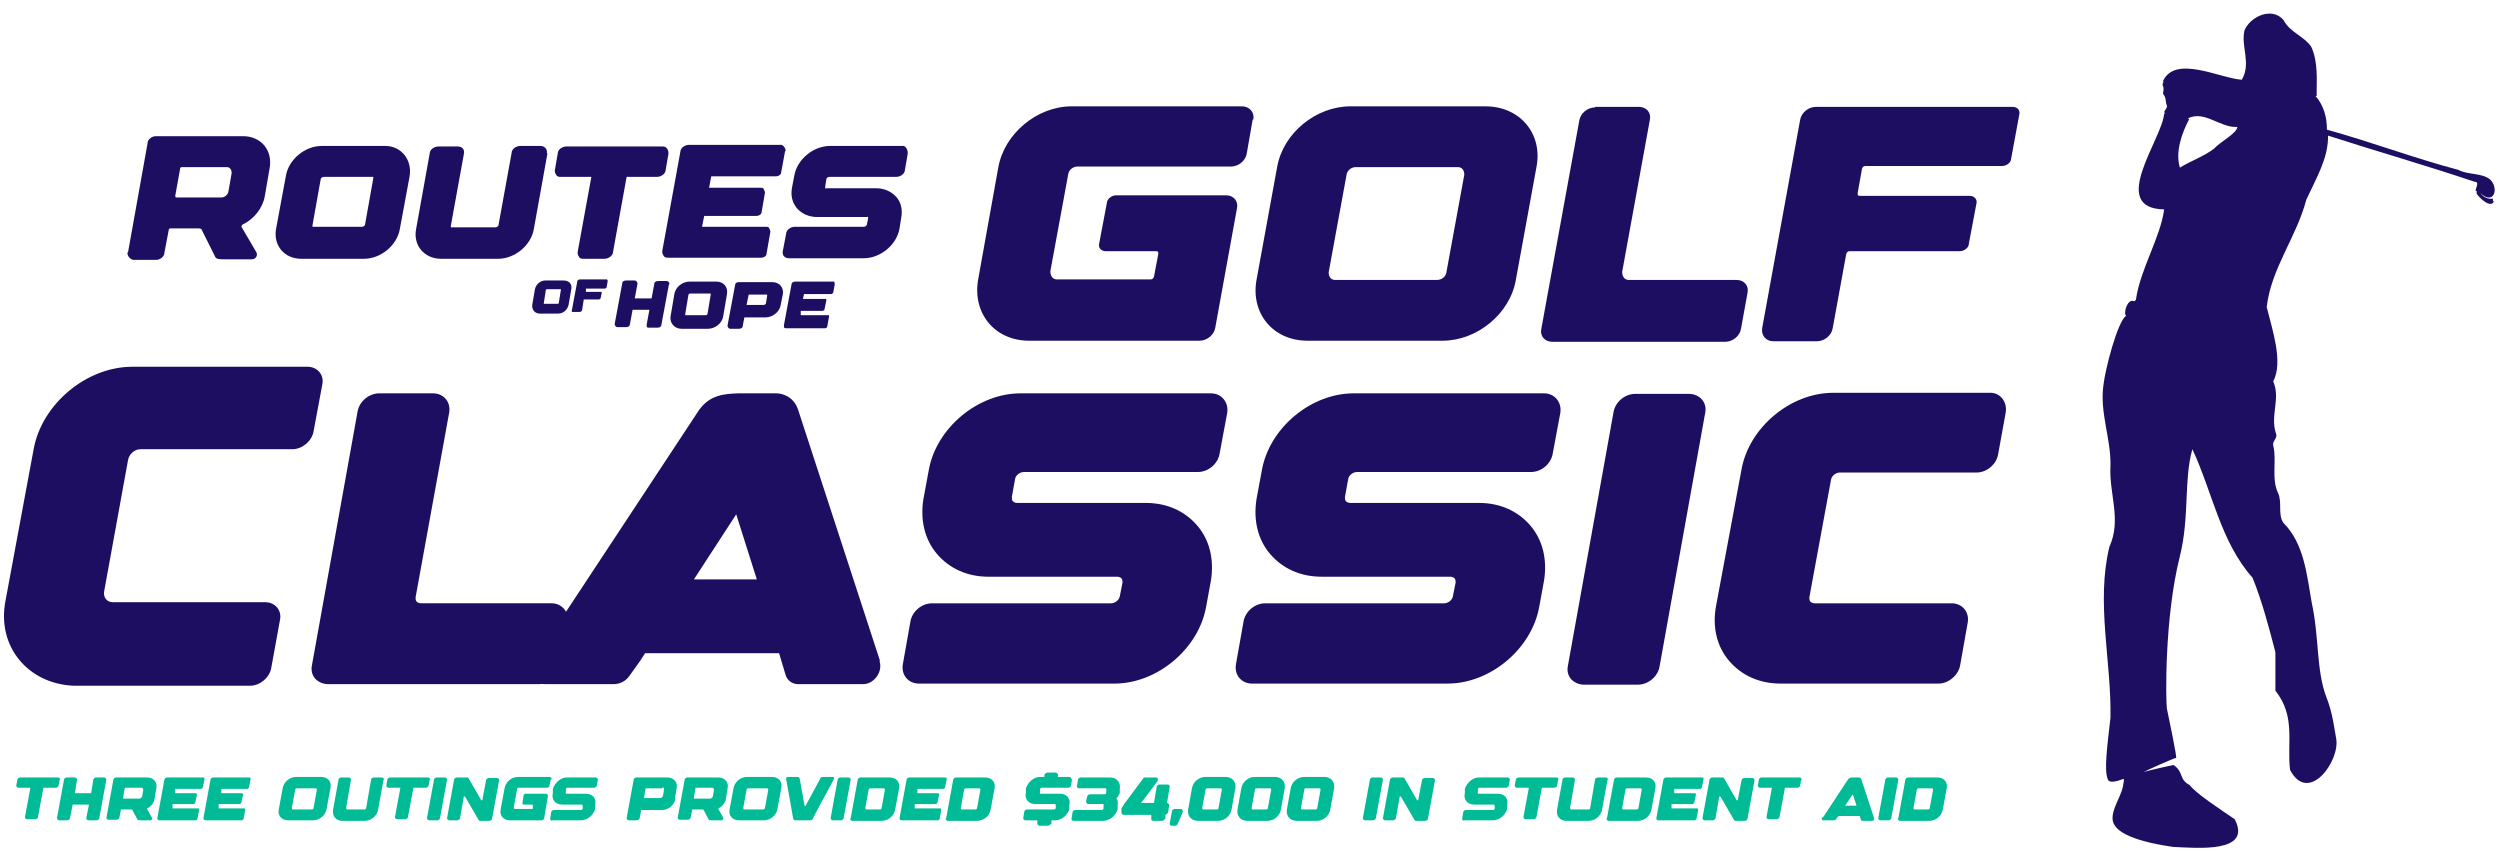 <?xml version="1.0" encoding="UTF-8"?>
<svg xmlns="http://www.w3.org/2000/svg" width="6.4in" height="2.2in" version="1.1" viewBox="0 0 460.8 158.4">
  <!-- Generator: Adobe Illustrator 28.7.5, SVG Export Plug-In . SVG Version: 1.2.0 Build 176)  -->
  <g>
    <g id="Layer_3">
      <g>
        <g>
          <path d="M1,110.8l5.2-28c1.5-8.3,9.7-15.2,18.2-15.2h32.3c1.8,0,3.1,1.5,2.7,3.3l-1.6,8.6c-.3,1.8-2.1,3.3-3.9,3.3h-28c-1.1,0-2.1.9-2.3,2l-4.4,24.2c-.2,1.1.5,2,1.6,2h28.1c1.8,0,3.1,1.5,2.7,3.3l-1.6,8.8c-.3,1.8-2.1,3.3-3.9,3.3H13.7c-8.5-.3-14.3-7.2-12.7-15.6h0Z" fill="#1e0e62"/>
          <path d="M104.7,114.8l-1.4,7.9c-.3,1.9-2.1,3.4-4,3.4h-38.8c-1,0-1.8-.4-2.4-1-.6-.7-.8-1.6-.6-2.5l8.4-46.7c.3-1.9,2.1-3.4,4-3.4h9.9c2,0,3.3,1.6,3,3.5l-6.2,34.1c0,.3,0,.6.2.8.2.2.5.3.8.3h24.1c1.9,0,3.3,1.7,2.9,3.6Z" fill="#1e0e62"/>
          <path d="M162.1,121.8c.7,2-1,4.3-3,4.3h-12c-1.1,0-2-.7-2.3-1.7l-1.2-4h-24.7l-.9,1.4-2,2.8c-.7,1-1.8,1.5-2.9,1.5h-12.6c-2.3,0-3.4-2.5-2-4.5l30.4-46.1c2-2.7,4.5-2.9,7.2-3h7c1.1,0,3.2.6,4,3l15.1,46.3h0ZM135.7,94.8l-7.8,12h11.6l-3.8-12Z" fill="#1e0e62"/>
          <path d="M226.2,76.1l-1.4,7.5c-.3,1.9-2.1,3.4-4,3.4h-32.1c-.7,0-1.5.6-1.6,1.3l-.6,3.3c0,.3,0,.6.2.8.2.2.5.3.8.3h23.7c3.9,0,7.2,1.5,9.5,4.2s3.1,6.3,2.5,10.1l-.9,4.9c-1.4,7.7-9,14.1-16.9,14.1h-36c-2,0-3.3-1.6-3-3.5l1.4-7.9c.3-1.9,2.1-3.4,4-3.4h33c.7,0,1.5-.6,1.6-1.3l.5-2.5c0-.3,0-.6-.2-.8-.2-.2-.5-.3-.8-.3h-23.7c-3.9,0-7.2-1.5-9.5-4.2s-3.1-6.3-2.5-10.1l1-5.4c1.4-7.7,9-14.1,16.9-14.1h35.1c2,0,3.3,1.7,3,3.6Z" fill="#1e0e62"/>
          <path d="M287.6,76.1l-1.4,7.5c-.3,1.9-2.1,3.4-4,3.4h-32.1c-.7,0-1.5.6-1.6,1.3l-.6,3.3c0,.3,0,.6.2.8s.5.3.8.3h23.7c3.9,0,7.2,1.5,9.5,4.2,2.3,2.7,3.1,6.3,2.5,10.1l-.9,4.9c-1.4,7.7-9,14.1-16.9,14.1h-36c-2,0-3.3-1.6-3-3.5l1.4-7.9c.3-1.9,2.1-3.4,4-3.4h33c.7,0,1.5-.6,1.6-1.3l.5-2.5c0-.3,0-.6-.2-.8s-.5-.3-.8-.3h-23.7c-3.9,0-7.2-1.5-9.5-4.2s-3.1-6.3-2.5-10.1l1-5.4c1.4-7.7,9-14.1,16.9-14.1h35.1c2,0,3.3,1.7,3,3.6Z" fill="#1e0e62"/>
          <path d="M314.3,76.1l-8.4,46.7c-.3,1.9-2.1,3.4-4,3.4h-9.9c-1,0-1.8-.4-2.4-1-.6-.7-.8-1.6-.6-2.5l8.4-46.7c.3-1.9,2.1-3.4,4-3.4h9.9c2,0,3.4,1.6,3,3.5Z" fill="#1e0e62"/>
          <path d="M369.7,76l-1.4,7.7c-.3,1.9-2.1,3.4-4,3.4h-25.2c-.7,0-1.5.6-1.6,1.3l-4,21.7c0,.3,0,.6.2.8.2.2.5.3.8.3h25.2c2,0,3.3,1.6,3,3.5l-1.4,7.9c-.3,1.8-2.1,3.4-4,3.4h-29.1c-3.9,0-7.2-1.5-9.5-4.2-2.3-2.7-3.1-6.3-2.4-10.1l4.7-25.2c1.4-7.7,9-14.1,16.9-14.1h29c1.8,0,3.1,1.7,2.8,3.6h0Z" fill="#1e0e62"/>
        </g>
        <g>
          <g>
            <path d="M23.6,46.5l3.6-20.1c0-.7.8-1.3,1.5-1.3h16.1c3.3,0,5.5,2.6,4.9,5.9l-.9,5.2c-.4,2.2-2,4.2-4.1,5.2,0,0-.2.2-.2.4l2.7,4.6c.4.6,0,1.4-.8,1.4h-4.5c-1.6,0-2.1,0-2.3-.6l-2.4-4.8c0-.2-.3-.3-.6-.3h-5.2c0,0-.3,0-.3.3l-.8,4.2c0,.7-.8,1.3-1.5,1.3h-4.3c-.6-.2-1.1-.8-1-1.4h0ZM32.3,36.1s0,.3.2.3h8.3c.6,0,1.2-.5,1.3-1.1l.6-3.4c0-.6-.3-1.1-.9-1.1h-8.3s-.3,0-.3.3c0,0-.9,5-.9,5Z" fill="#1e0e62"/>
            <path d="M75.5,32.5l-1.8,9.7c-.5,3-3.5,5.5-6.6,5.5h-11.6c-3.1,0-5.2-2.5-4.6-5.6l1.8-9.7c.5-3,3.5-5.5,6.6-5.5h11.7c3,0,5,2.6,4.5,5.6ZM57.6,41.8h9.1c.3,0,.6-.2.6-.5l1.5-8.4v-.3c0,0-.2,0-.3,0h-8.8c-.3,0-.6.2-.6.5l-1.5,8.4s0,.3,0,.3h0Z" fill="#1e0e62"/>
            <path d="M100.9,28.3l-2.5,13.9c-.5,3-3.5,5.5-6.6,5.5h-10.5c-3.1,0-5.2-2.5-4.6-5.5l2.5-13.9c0-.7.8-1.3,1.6-1.3h3.6c.8,0,1.3.6,1.1,1.4l-2.4,13.2v.3c0,0,.2,0,.3,0h7.9c.3,0,.6-.2.6-.5l2.4-13.2c0-.7.8-1.3,1.6-1.3h3.7c.8,0,1.3.6,1.2,1.3h0Z" fill="#1e0e62"/>
            <path d="M123.2,28.4l-.5,2.9c0,.7-.8,1.3-1.6,1.3h-5.6c0,0-2.5,13.8-2.5,13.8,0,.7-.8,1.3-1.6,1.3h-3.8c-.4,0-.7,0-.9-.4-.2-.3-.3-.6-.2-1l2.5-13.7h-5.6c-.4,0-.7,0-.9-.4-.2-.3-.3-.6-.2-1l.5-2.9c0-.7.8-1.3,1.6-1.3h17.8c.6,0,1.1.6,1,1.4h0Z" fill="#1e0e62"/>
            <path d="M144.7,27.9l-.7,3.8c0,.5-.5.8-1,.8h-11.9s0,0,0,0l-.4,2.1h9.5c.2,0,.5,0,.6.3s.2.4.2.6l-.6,3.5c0,.5-.5.8-1,.8h-9.6l-.4,2h11.8c.2,0,.5,0,.6.3s.2.4.2.6l-.7,4c0,.5-.5.8-1,.8h-17.1c-.4,0-.7,0-.9-.4-.2-.3-.3-.6-.2-1l3.3-18.1c0-.7.8-1.3,1.6-1.3h17.1c.4.2.7.6.7,1.1h0Z" fill="#1e0e62"/>
            <path d="M167.3,28.4l-.5,2.9c0,.7-.8,1.3-1.6,1.3h-12.3c-.3,0-.6.2-.6.5l-.2,1.3s0,.2,0,.3.2,0,.3,0h9.1c1.5,0,2.8.6,3.7,1.6s1.2,2.4.9,3.9l-.3,1.9c-.5,3-3.5,5.5-6.6,5.5h-13.8c-.8,0-1.3-.6-1.1-1.4l.6-3.1c0-.7.8-1.3,1.6-1.3h12.7c.3,0,.6-.2.6-.5l.2-1s0-.2,0-.3-.2,0-.3,0h-9.1c-1.5,0-2.8-.6-3.7-1.6-.9-1.1-1.2-2.4-.9-3.9l.4-2.1c.5-3,3.5-5.5,6.6-5.5h13.5c.4,0,.9.7.8,1.5h0Z" fill="#1e0e62"/>
          </g>
          <g>
            <g>
              <path d="M105.3,53.3l-.5,2.9c-.2.9-1,1.6-1.9,1.6h-3.4c-.9,0-1.5-.7-1.4-1.6l.5-2.9c.2-.9,1-1.6,1.9-1.6h3.4c1,0,1.6.7,1.4,1.6ZM100.1,56h2.7s.2,0,.2-.2l.4-2.5h-2.6s-.2,0-.2.2l-.4,2.6h0Z" fill="#1e0e62"/>
              <path d="M112,51.7v.2l-.2,1.1s-.2.2-.3.2h-3.5v.6h2.9v.2l-.2,1s-.2.2-.3.2h-2.8l-.3,1.9c0,.2-.2.4-.5.4h-1.4v-.3h0l1-5.3c0-.2.2-.4.5-.4h5c0,.2.2.2.2.2h0Z" fill="#1e0e62"/>
            </g>
            <g>
              <path d="M123.3,52.4l-1.4,7.5c0,.3-.3.5-.7.5h-1.6c-.2,0-.3,0-.4-.2v-.4l.5-2.7h-3.1l-.5,2.7c0,.3-.3.5-.7.5h-1.6c-.3,0-.5-.3-.5-.6l1.4-7.5c0-.3.3-.5.7-.5h1.6c.3,0,.5.3.5.6l-.5,2.7h3.1l.5-2.7c0-.3.3-.5.7-.5h1.6c.3,0,.5.3.5.6h0Z" fill="#1e0e62"/>
              <path d="M134,54.2l-.7,4.1c-.2,1.3-1.5,2.3-2.8,2.3h-4.9c-1.3,0-2.2-1.1-2-2.3l.7-4.1c.2-1.3,1.5-2.3,2.8-2.3h4.9c1.4,0,2.2,1,2,2.3ZM126.4,58.1h3.7c0,0,.2,0,.3-.2l.6-3.6h0v-.2h-3.8c0,0-.2,0-.3.2l-.6,3.6h0v.2Z" fill="#1e0e62"/>
              <path d="M144.3,54.2l-.4,2c-.2,1.3-1.5,2.3-2.8,2.3h-3.9l-.3,1.6c0,.3-.3.5-.7.5h-1.6c-.3,0-.5-.3-.5-.6l1.4-7.5c0-.3.3-.5.7-.5h6.1c1.4,0,2.2,1,2,2.3ZM141.4,54.3h-3.4l-.4,1.9h3.2c.2,0,.4-.2.4-.4l.2-1.3c0,0,0,0,0,0h0Z" fill="#1e0e62"/>
              <path d="M153.9,52.2l-.3,1.6c0,.2-.2.4-.4.4h-5l-.2.9h4.3c0,0,0,.2,0,.3l-.3,1.5c0,.2-.2.4-.4.4h-4v.8c0,0,4.9,0,4.9,0h.3c0,0,0,.2,0,.3l-.3,1.7c0,.2-.2.4-.4.4h-7.2c-.2,0-.3,0-.4-.2,0,0,0-.3,0-.4l1.4-7.5c0-.3.3-.5.7-.5h7.2c0-.2,0,0,0,.2v.2Z" fill="#1e0e62"/>
            </g>
          </g>
        </g>
        <g>
          <path d="M230.9,22l-1.1,6.3c-.2,1.3-1.5,2.4-2.9,2.4h-28.3c-.8,0-1.6.6-1.7,1.4l-3.3,17.9c0,.8.4,1.5,1.2,1.5h17.3c.3,0,.5-.2.6-.5l.8-4.2c0-.3,0-.5-.4-.5h-9.3c-.8,0-1.4-.6-1.2-1.4l1.4-7.4c0-.8.9-1.5,1.7-1.5h20.3c1.4,0,2.3,1.1,2,2.4l-4,22c-.2,1.3-1.5,2.4-2.9,2.4h-31.4c-6.4,0-10.5-5.1-9.4-11.3l3.7-20.6c1.1-6.3,7.2-11.3,13.5-11.3h31.4c1.5,0,2.4,1.2,2.1,2.5h0Z" fill="#1e0e62"/>
          <path d="M283.2,30.8l-3.8,20.8c-1.1,6.3-7.2,11.2-13.5,11.2h-24.9c-6.4,0-10.5-5.1-9.4-11.2l3.8-20.8c1.1-6.3,7.2-11.2,13.5-11.2h24.9c6.4,0,10.6,5.1,9.4,11.2ZM269.9,32.2c0-.8-.4-1.4-1.2-1.4h-18.8c-.8,0-1.6.6-1.7,1.4l-3.3,18c0,.8.4,1.4,1.2,1.4h18.8c.8,0,1.6-.6,1.7-1.4,0,0,3.3-18,3.3-18Z" fill="#1e0e62"/>
          <path d="M294,19.7h8.1c1.4,0,2.3,1.1,2,2.4l-5.1,28c0,.8.4,1.5,1.2,1.5h19.9c1.4,0,2.3,1.1,2,2.4l-1.2,6.6c-.2,1.3-1.5,2.4-2.9,2.4h-31.9c-1.4,0-2.3-1.1-2-2.4l7-38.4c.2-1.3,1.5-2.4,2.9-2.4Z" fill="#1e0e62"/>
          <path d="M324.8,60.5l7-38.4c.2-1.3,1.5-2.4,2.9-2.4h36.3c.8,0,1.4.6,1.2,1.4l-1.5,8.1c0,.8-.9,1.4-1.7,1.4h-25.2c-.3,0-.5.2-.6.5l-.8,4.5c0,.3,0,.5.4.5h20.3c.8,0,1.4.7,1.2,1.4l-1.4,7.4c0,.8-.9,1.4-1.7,1.4h-20.3c-.3,0-.5.2-.6.5l-2.5,13.7c-.2,1.3-1.5,2.4-2.9,2.4h-8.1c-1.3,0-2.2-1.1-2-2.4Z" fill="#1e0e62"/>
        </g>
      </g>
      <g>
        <path d="M11,143.7l-.2,1.1c0,.2-.3.4-.5.4h-2.2s0,0-.1,0l-1,5.4c0,.2-.3.4-.5.4h-1.5c-.2,0-.4-.2-.4-.4l1-5.4s0,0,0,0h-2.2c-.2,0-.4-.2-.4-.4l.2-1.1c0-.2.3-.4.5-.4h7c.2,0,.4.2.4.4Z" fill="#00bb95"/>
        <path d="M19.6,143.7l-1.3,7.1c0,.2-.3.4-.5.4h-1.5c-.2,0-.4-.2-.4-.4l.5-2.5s0,0,0,0h-2.9s0,0-.1,0l-.5,2.5c0,.2-.3.4-.5.4h-1.5c-.2,0-.4-.2-.4-.4l1.3-7.1c0-.2.3-.4.5-.4h1.5c.2,0,.4.2.4.4l-.4,2.5s0,0,0,0h2.9s0,0,.1,0l.4-2.5c0-.2.3-.4.5-.4h1.5c.2,0,.4.2.4.4Z" fill="#00bb95"/>
        <path d="M19.6,150.8l1.3-7.1c0-.2.3-.4.5-.4h5.7c1.2,0,2,.9,1.7,2.1l-.3,1.8c-.1.8-.7,1.5-1.4,1.8,0,0,0,0,0,.1l.9,1.6c.1.2,0,.5-.3.5-.8,0-1.3,0-1.6,0-.5,0-.7,0-.8-.2l-.9-1.7c0,0-.1-.1-.2-.1h-1.8s0,0-.1,0l-.3,1.5c0,.2-.3.4-.5.4h-1.5c-.2,0-.4-.2-.4-.4ZM22.7,147.2s0,0,0,0h3c.2,0,.4-.2.5-.4l.2-1.2c0-.2-.1-.4-.3-.4h-3c0,0,0,0-.1,0l-.3,1.8Z" fill="#00bb95"/>
        <path d="M29,150.8l1.3-7.1c0-.2.3-.4.5-.4h6.7c.1,0,.2.1.2.3l-.3,1.5c0,.1-.2.3-.3.3h-4.7s0,0-.1,0v.8c-.2,0-.1,0,0,0h3.8c.1,0,.2.1.2.3l-.3,1.4c0,.1-.2.3-.3.3h-3.8s0,0-.1,0v.8c-.1,0-.1,0,0,0h4.7c.1,0,.2.1.2.3l-.3,1.6c0,.1-.2.3-.3.3h-6.7c-.3,0-.4-.2-.4-.4Z" fill="#00bb95"/>
        <path d="M37.5,150.8l1.3-7.1c0-.2.3-.4.5-.4h6.7c.1,0,.2.1.2.3l-.3,1.5c0,.1-.2.3-.3.3h-4.7s0,0-.1,0v.8c-.2,0-.1,0,0,0h3.8c.1,0,.2.1.2.3l-.3,1.4c0,.1-.2.3-.3.3h-3.8s0,0-.1,0v.8c-.1,0-.1,0,0,0h4.7c.1,0,.2.1.2.3l-.3,1.6c0,.1-.2.3-.3.3h-6.7c-.3,0-.4-.2-.4-.4Z" fill="#00bb95"/>
        <path d="M60.9,145.3l-.7,3.8c-.2,1.2-1.3,2.1-2.5,2.1h-4.6c-1.2,0-2-.9-1.7-2.1l.7-3.8c.2-1.2,1.3-2.1,2.5-2.1h4.6c1.2,0,2,.9,1.7,2.1ZM58.4,145.6c0-.1,0-.3-.2-.3h-3.5c-.1,0-.3.1-.3.3l-.6,3.3c0,.1,0,.3.2.3h3.5c.1,0,.3-.1.3-.3l.6-3.3Z" fill="#00bb95"/>
        <path d="M70.7,143.7l-1,5.5c-.2,1.2-1.3,2.1-2.5,2.1h-.2s0,0,0,0h-3.9c-1.2,0-1.9-.9-1.7-2.1l1-5.5c0-.2.3-.4.5-.4h1.4c.2,0,.4.2.4.4l-.9,5.2c0,.1,0,.3.2.3h3.2c.1,0,.3-.1.3-.3l.9-5.2c0-.2.3-.4.5-.4h1.5c.2,0,.4.2.4.4Z" fill="#00bb95"/>
        <path d="M79.2,143.7l-.2,1.1c0,.2-.3.4-.5.4h-2.2s0,0-.1,0l-1,5.4c0,.2-.3.4-.5.4h-1.5c-.2,0-.4-.2-.4-.4l1-5.4s0,0,0,0h-2.2c-.2,0-.4-.2-.4-.4l.2-1.1c0-.2.3-.4.5-.4h7c.2,0,.4.2.4.4Z" fill="#00bb95"/>
        <path d="M82,143.3c.2,0,.4.2.4.4l-1.3,7.1c0,.2-.3.4-.5.4h-1.5c-.2,0-.4-.2-.4-.4l1.3-7.1c0-.2.3-.4.5-.4h1.5Z" fill="#00bb95"/>
        <path d="M85.5,146.8l-.7,4c0,.2-.3.4-.5.4h-1.5c-.2,0-.4-.2-.4-.4l1.3-7.1c0-.2.3-.4.5-.4h1.9c.1,0,.2,0,.3.2l2.3,4c0,0,.2,0,.2,0l.7-3.7c0-.2.3-.4.5-.4h1.5c.2,0,.4.2.4.4l-1.3,7.1c0,.2-.3.4-.5.4h-1.7c-.1,0-.2,0-.3-.2l-2.5-4.3c0,0-.2,0-.2,0Z" fill="#00bb95"/>
        <path d="M101.5,143.7l-.2,1.1c0,.2-.3.4-.5.4h-5.2c-.1,0-.3.1-.3.3l-.6,3.3c0,.1,0,.3.2.3h3.2s0,0,.1,0v-.8c.1,0,.1,0,0,0h-1.7c-.1,0-.2-.1-.2-.3l.2-1.4c0-.1.2-.3.3-.3h3.8c.2,0,.4.2.4.4l-.7,4.1c0,.2-.3.4-.5.4h-5.8c-1.2,0-2-.9-1.7-2.1l.7-3.8c.2-1.2,1.3-2.1,2.5-2.1h5.8c.2,0,.4.2.4.4Z" fill="#00bb95"/>
        <path d="M101.8,151.3c-.2,0-.4-.2-.4-.4l.2-1.2c0-.2.3-.4.5-.4h5c.1,0,.3-.1.3-.3v-.4c0-.1,0-.3-.2-.3h-3.6c-1.2,0-2-.9-1.7-2.1v-.8c.4-1.2,1.5-2.1,2.6-2.1h5.3c.2,0,.4.2.4.4l-.2,1.1c0,.2-.3.4-.5.4h-4.9c-.1,0-.3.1-.3.3v.5c-.1.1,0,.3.1.3h3.6c1.2,0,2,.9,1.7,2.1v.7c-.3,1.2-1.5,2.1-2.6,2.1h-.2s-5.2,0-5.2,0Z" fill="#00bb95"/>
        <path d="M124.5,147.2c-.2,1.2-1.3,2.1-2.5,2.1h-3.7s0,0-.1,0l-.3,1.5c0,.2-.3.4-.5.4h-1.5c-.2,0-.4-.2-.4-.4l1.3-7.1c0-.2.3-.4.5-.4h5.7c1.2,0,2,.9,1.7,2.1l-.3,1.8ZM122.1,145.3h-3s0,0-.1,0l-.3,1.8s0,0,0,0h3c.2,0,.4-.2.5-.4l.2-1.2c0-.2-.1-.4-.3-.4Z" fill="#00bb95"/>
        <path d="M124.9,150.8l1.3-7.1c0-.2.3-.4.5-.4h5.7c1.2,0,2,.9,1.7,2.1l-.3,1.8c-.1.8-.7,1.5-1.4,1.8,0,0,0,0,0,.1l.9,1.6c.1.2,0,.5-.3.5-.8,0-1.3,0-1.6,0-.5,0-.7,0-.8-.2l-.9-1.7c0,0-.1-.1-.2-.1h-1.8s0,0-.1,0l-.3,1.5c0,.2-.3.4-.5.4h-1.5c-.2,0-.4-.2-.4-.4ZM127.9,147.2s0,0,0,0h3c.2,0,.4-.2.5-.4l.2-1.2c0-.2-.1-.4-.3-.4h-3s0,0-.1,0l-.3,1.8Z" fill="#00bb95"/>
        <path d="M144,145.3l-.7,3.8c-.2,1.2-1.3,2.1-2.5,2.1h-4.6c-1.2,0-2-.9-1.7-2.1l.7-3.8c.2-1.2,1.3-2.1,2.5-2.1h4.6c1.2,0,2,.9,1.7,2.1ZM141.6,145.6c0-.1,0-.3-.2-.3h-3.5c-.1,0-.3.1-.3.3l-.6,3.3c0,.1,0,.3.2.3h3.5c.1,0,.3-.1.3-.3l.6-3.3Z" fill="#00bb95"/>
        <path d="M153.7,143.6c-2.1,4-1.6,2.9-3.9,7.3,0,.2-.3.3-.5.3h-2.7c-.2,0-.3-.1-.4-.3-.8-4.6-.6-3.4-1.3-7.3,0-.2.1-.4.3-.4h1.8c.2,0,.3.1.4.3l.9,5c0,.1.2.1.2,0l2.7-5c0-.2.3-.3.5-.3h1.8c.2,0,.3.2.2.4Z" fill="#00bb95"/>
        <path d="M156.4,143.3c.2,0,.4.2.4.4l-1.3,7.1c0,.2-.3.4-.5.4h-1.5c-.2,0-.4-.2-.4-.4l1.3-7.1c0-.2.3-.4.5-.4h1.5Z" fill="#00bb95"/>
        <path d="M156.8,150.8l1.3-7.1c0-.2.3-.4.5-.4h5.4c1.2,0,2,.9,1.7,2.1l-.7,3.8c-.2,1.2-1.3,2.1-2.5,2.1h-5.4c-.2,0-.4-.2-.4-.4ZM159.5,148.9c0,.1,0,.3.2.3h2.5c.1,0,.3-.1.3-.3l.6-3.3c0-.1,0-.3-.2-.3h-2.5c-.1,0-.3.1-.3.3l-.6,3.3Z" fill="#00bb95"/>
        <path d="M165.8,150.8l1.3-7.1c0-.2.3-.4.5-.4h6.7c.1,0,.2.1.2.3l-.3,1.5c0,.1-.2.3-.3.3h-4.7s0,0-.1,0v.8c-.2,0-.1,0,0,0h3.8c.1,0,.2.1.2.3l-.3,1.4c0,.1-.2.3-.3.3h-3.8s0,0-.1,0v.8c-.1,0-.1,0,0,0h4.7c.1,0,.2.1.2.3l-.3,1.6c0,.1-.2.3-.3.3h-6.7c-.3,0-.4-.2-.4-.4Z" fill="#00bb95"/>
        <path d="M174.4,150.8l1.3-7.1c0-.2.3-.4.5-.4h5.4c1.2,0,2,.9,1.7,2.1l-.7,3.8c-.2,1.2-1.3,2.1-2.5,2.1h-5.4c-.2,0-.4-.2-.4-.4ZM177.1,148.9c0,.1,0,.3.2.3h2.5c.1,0,.3-.1.3-.3l.6-3.3c0-.1,0-.3-.2-.3h-2.5c-.1,0-.3.1-.3.3l-.6,3.3Z" fill="#00bb95"/>
        <path d="M197.6,143.7l-.2,1.1c0,.2-.3.4-.5.4h-4.9c-.1,0-.3.1-.3.3v.5c-.1.1,0,.3.1.3h3.6c1.2,0,2,.9,1.7,2.1v.7c-.3,1.2-1.5,2.1-2.6,2.1h-.2s-.5,0-.5,0v.6c-.2.2-.4.4-.7.4h-1.5c-.2,0-.4-.2-.4-.4v-.6c.1,0-2.2,0-2.2,0-.2,0-.4-.2-.4-.4l.2-1.2c0-.2.3-.4.5-.4h5c.1,0,.3-.1.3-.3v-.4c0-.1,0-.3-.2-.3h-3.6c-1.2,0-2-.9-1.7-2.1v-.8c.4-1.2,1.5-2.1,2.6-2.1h.8v-.4c.1-.2.4-.4.6-.4h1.5c.2,0,.4.2.4.4v.4c0,0,2.1,0,2.1,0,.2,0,.4.2.4.4Z" fill="#00bb95"/>
        <path d="M205.9,147.3c.1.3.2.7.1,1.1v.8c-.4,1.2-1.5,2.1-2.7,2.1h-5.4c-.3,0-.4-.2-.4-.4l.2-1.2c0-.2.3-.4.5-.4h4.9c.1,0,.3-.1.3-.3v-.5c.1-.1,0-.3-.1-.3h-2.7c-.2,0-.4-.2-.4-.4,0-.3.1-.7.2-1,0-.2.3-.4.5-.4h2.7c.1,0,.3-.1.3-.3v-.5c.1-.1,0-.3-.1-.3h-4.9c-.3,0-.4-.2-.4-.4l.2-1.2c0-.2.3-.4.5-.4h5.4c1.2,0,2,.9,1.8,2.1v.8c-.2.4-.4.8-.7,1.1Z" fill="#00bb95"/>
        <path d="M215.5,148.5l-.2,1.2c0,.2-.3.4-.5.5v.7c-.2.2-.4.4-.7.4h-1.5c-.3,0-.4-.2-.4-.4v-.7c.1,0-5.1,0-5.1,0-.2,0-.4-.2-.4-.5v-.7c.2-.3.4-.6.5-.8.2-.3.4-.5.6-.8,0,0,2.9-3.9,2.9-3.9,0-.1.2-.2.4-.2h1.9c.2,0,.3,0,.4.2,0,.1,0,.3,0,.4l-2.3,3.1s-.8,1-.8,1h2.4s.5-3,.5-3c0-.2.3-.4.5-.4h1.5c.3,0,.4.2.4.4l-.5,3c.2,0,.4.2.4.4Z" fill="#00bb95"/>
        <path d="M218,149.7l-.9,2.1c0,.2-.3.4-.5.4h-.7c-.2,0-.3-.2-.3-.4l.4-2.2c0-.3.3-.5.6-.5h1c.3,0,.5.3.4.6Z" fill="#00bb95"/>
        <path d="M227.7,145.3l-.7,3.9c-.2,1.2-1.3,2.1-2.5,2.1h-3.7c-1.2,0-2-.9-1.8-2.1l.7-3.9c.2-1.2,1.3-2.1,2.5-2.1h3.7c1.2,0,2,.9,1.8,2.1ZM225.2,145.6c0-.1,0-.3-.2-.3h-2.5c-.1,0-.3.1-.3.3l-.6,3.3c0,.1,0,.3.2.3h2.5c.2,0,.3-.1.3-.3l.6-3.3Z" fill="#00bb95"/>
        <path d="M236.8,145.3l-.7,3.9c-.2,1.2-1.3,2.1-2.5,2.1h-3.7c-1.2,0-2-.9-1.8-2.1l.7-3.9c.2-1.2,1.3-2.1,2.5-2.1h3.7c1.2,0,2,.9,1.8,2.1ZM234.3,145.6c0-.1,0-.3-.2-.3h-2.5c-.2,0-.3.1-.3.3l-.6,3.3c0,.1,0,.3.2.3h2.5c.2,0,.3-.1.3-.3l.6-3.3Z" fill="#00bb95"/>
        <path d="M245.9,145.3l-.7,3.9c-.2,1.2-1.3,2.1-2.5,2.1h-3.7c-1.2,0-2-.9-1.8-2.1l.7-3.9c.2-1.2,1.3-2.1,2.5-2.1h3.7c1.2,0,2,.9,1.8,2.1ZM243.4,145.6c0-.1,0-.3-.2-.3h-2.5c-.2,0-.3.1-.3.3l-.6,3.3c0,.1,0,.3.2.3h2.5c.2,0,.3-.1.3-.3l.6-3.3Z" fill="#00bb95"/>
        <path d="M254.5,143.3c.2,0,.4.2.4.4l-1.3,7.1c0,.2-.3.4-.5.4h-1.5c-.2,0-.4-.2-.4-.4l1.3-7.1c0-.2.3-.4.5-.4h1.5Z" fill="#00bb95"/>
        <path d="M258,146.8l-.7,4c0,.2-.3.4-.5.4h-1.5c-.2,0-.4-.2-.4-.4l1.3-7.1c0-.2.3-.4.5-.4h1.9c.1,0,.2,0,.3.2l2.3,4c0,0,.2,0,.2,0l.7-3.7c0-.2.3-.4.5-.4h1.5c.2,0,.4.2.4.4l-1.3,7.1c0,.2-.3.4-.5.4h-1.7c-.1,0-.2,0-.3-.2l-2.5-4.3c0,0-.2,0-.2,0Z" fill="#00bb95"/>
        <path d="M269.9,151.3c-.2,0-.4-.2-.4-.4l.2-1.2c0-.2.3-.4.5-.4h5c.2,0,.3-.1.3-.3v-.4c0-.1,0-.3-.2-.3h-3.6c-1.2,0-2-.9-1.7-2.1v-.8c.4-1.2,1.5-2.1,2.6-2.1h5.3c.2,0,.4.2.4.4l-.2,1.1c0,.2-.3.4-.5.4h-4.9c-.1,0-.3.1-.3.3v.5c-.1.1,0,.3.1.3h3.6c1.2,0,2,.9,1.7,2.1v.7c-.3,1.2-1.5,2.1-2.6,2.1h-.2s-5.2,0-5.2,0Z" fill="#00bb95"/>
        <path d="M287.2,143.7l-.2,1.1c0,.2-.3.4-.5.4h-2.2s0,0-.1,0l-1,5.4c0,.2-.3.4-.5.4h-1.5c-.2,0-.4-.2-.4-.4l1-5.4s0,0,0,0h-2.2c-.2,0-.4-.2-.4-.4l.2-1.1c0-.2.3-.4.5-.4h7c.2,0,.4.2.4.4Z" fill="#00bb95"/>
        <path d="M296.3,143.7l-1,5.5c-.2,1.2-1.3,2.1-2.5,2.1h-.2s0,0,0,0h-3.9c-1.2,0-1.9-.9-1.7-2.1l1-5.5c0-.2.3-.4.5-.4h1.4c.2,0,.4.2.4.4l-.9,5.2c0,.1,0,.3.2.3h3.2c.2,0,.3-.1.3-.3l.9-5.2c0-.2.3-.4.5-.4h1.5c.2,0,.4.2.4.4Z" fill="#00bb95"/>
        <path d="M296.2,150.8l1.3-7.1c0-.2.3-.4.5-.4h5.4c1.2,0,2,.9,1.7,2.1l-.7,3.8c-.2,1.2-1.3,2.1-2.5,2.1h-5.4c-.2,0-.4-.2-.4-.4ZM299,148.9c0,.1,0,.3.2.3h2.5c.1,0,.3-.1.3-.3l.6-3.3c0-.1,0-.3-.2-.3h-2.5c-.1,0-.3.1-.3.3l-.6,3.3Z" fill="#00bb95"/>
        <path d="M305.3,150.8l1.3-7.1c0-.2.3-.4.5-.4h6.7c.2,0,.2.1.2.3l-.3,1.5c0,.1-.2.3-.3.3h-4.7s0,0-.1,0v.8c-.2,0-.1,0,0,0h3.8c.1,0,.2.1.2.3l-.3,1.4c0,.1-.2.3-.3.3h-3.8s0,0-.1,0v.8c-.1,0-.1,0,0,0h4.7c.2,0,.2.1.2.3l-.3,1.6c0,.1-.2.3-.3.3h-6.7c-.3,0-.4-.2-.4-.4Z" fill="#00bb95"/>
        <path d="M316.9,146.8l-.7,4c0,.2-.3.4-.5.4h-1.5c-.2,0-.4-.2-.4-.4l1.3-7.1c0-.2.3-.4.5-.4h1.9c.1,0,.2,0,.3.2l2.3,4c0,0,.2,0,.2,0l.7-3.7c0-.2.3-.4.5-.4h1.5c.2,0,.4.2.4.4l-1.3,7.1c0,.2-.3.4-.5.4h-1.7c-.1,0-.2,0-.3-.2l-2.5-4.3c0,0-.2,0-.2,0Z" fill="#00bb95"/>
        <path d="M332,143.7l-.2,1.1c0,.2-.3.4-.5.4h-2.2s0,0-.1,0l-1,5.4c0,.2-.3.4-.5.4h-1.5c-.2,0-.4-.2-.4-.4l1-5.4s0,0,0,0h-2.2c-.2,0-.4-.2-.4-.4l.2-1.1c0-.2.3-.4.5-.4h7c.2,0,.4.2.4.4Z" fill="#00bb95"/>
        <path d="M336,150.7l4.6-7c.2-.3.5-.4.9-.4h0s0,0,0,0h0c.1,0,.2,0,.4,0h0s0,0,.1,0c.2,0,.4,0,.6,0,0,0,.4,0,.5.4l2.3,7c0,.1,0,.3,0,.4,0,.1-.2.2-.3.2h-1.8c-.1,0-.2,0-.3-.2l-.2-.7h-3.9l-.2.2-.3.4c0,.1-.2.2-.4.2h-1.9c-.1,0-.2,0-.3-.2,0-.1,0-.3,0-.4ZM340.2,148.5h2l-.7-2.1-1.4,2.1Z" fill="#00bb95"/>
        <path d="M349.5,143.3c.2,0,.4.2.4.4l-1.3,7.1c0,.2-.3.4-.5.4h-1.5c-.2,0-.4-.2-.4-.4l1.3-7.1c0-.2.3-.4.5-.4h1.5Z" fill="#00bb95"/>
        <path d="M349.9,150.8l1.3-7.1c0-.2.3-.4.5-.4h5.4c1.2,0,2,.9,1.7,2.1l-.7,3.8c-.2,1.2-1.3,2.1-2.5,2.1h-5.4c-.2,0-.4-.2-.4-.4ZM352.7,148.9c0,.1,0,.3.2.3h2.5c.1,0,.3-.1.3-.3l.6-3.3c0-.1,0-.3-.2-.3h-2.5c-.1,0-.3.1-.3.3l-.6,3.3Z" fill="#00bb95"/>
      </g>
      <path d="M459.5,36.6c-.9.2-1.8-.3-2.3-1,2.4,2.3,3.5-.8,1.8-2.5-1.6-1.3-4-.8-5.9-1.8-8-2.1-16.2-5.2-24.2-7.4,0-2.3-.6-4.5-2.1-6.2h.2c0-3,.3-6.3-1-9.1-1.4-2-3.9-2.6-5.1-4.9-2.1-2.5-6.1-.7-7.2,1.9-.7,3,1.3,6.1-.5,9.1-4.1-.3-12.2-4.6-14.5.2h0c.2.3-.3.6,0,1,.2.5,0,.9,0,1.4.6.8.4,1.1.6,1.9.4.6-.3,1-.4,1.5,0,0,.2.2.3.2h-.3c-.3,4.7-10.4,17.5,0,17.7-.7,5.2-4.4,11-5.2,16.6,0,0-.2.4-.4.3-1.2-.5-2,2.4-1.4,2.7-1.6,1-3.9,10-4.2,12.8-.7,5.1,1.4,9.8,1.3,14.8-.3,5.3,2.1,9.9-.2,15-2.5,10.3.4,21.1.2,31.5-.6,5.3-1.2,9.7-.5,11.3,0,0,0,1.1,2.8,0,.4-.2,0,1,0,1.4-.5,2.1-2.1,4.2-1.9,6.1.2,1.9,2.9,3.8,11.1,5,4.4.2,14.7,1.2,11.4-5.1-2.9-2-7.1-4.7-8.3-6.3-2.1-1.1-1-2.4-3-3.7,0,0-5.1,1.1-5.4,1.3-.3,0,5.8-2.7,5.9-2.6.2,0-1.3-7.2-1.7-9.1-.2-1.3-.5-16.6,2.4-28.1,1.8-7.2.7-14.2,2.3-19.7,3.7,7.9,5.2,17.1,11.1,23.7,1.8,4.5,3,9.1,4.2,13.7v6.1c0,0,0,1,0,1,3.8,4.8,2.1,9.5,2.7,14.6,3.4,6.5,9.3-1.7,8.5-5.8-.3-1.5-.6-4.6-1.8-7.6-1.9-5-1.3-11-2.7-17.4-.9-5.1-1.4-10.9-5.2-14.7-1.1-1.5-.2-3.8-1-5.5-1.3-2.7-.2-6-.9-8.8-.2-.8.9-1.4.5-2.2-1.1-3.4.9-6.4-.5-9.6,1.9-3.6-.2-9.6-1.2-13.7.8-7.1,5.5-12.9,7.3-19.8,1.8-3.9,4.1-7.7,4-11.8,9,2.9,18.1,5.5,27,8.5,1,0,.2,1.1.2,1.7h.2s0,.3,0,.5c.5.8,2.6,2.8,3.2,1.4h-.2c0-.4,0-.6,0-.7v.2ZM408.1,27.4c-2,1.5-4.4,2.3-6.3,3.5-.9-2.9.4-6.5,1.7-8.9,0,0,0,0-.2-.2,3.1-1.5,5.9,1.8,9.1,1.6-.2,1.3-3.2,2.7-4.4,4.1h0Z" fill="#1e0e62"/>
    </g>
  </g>
</svg>